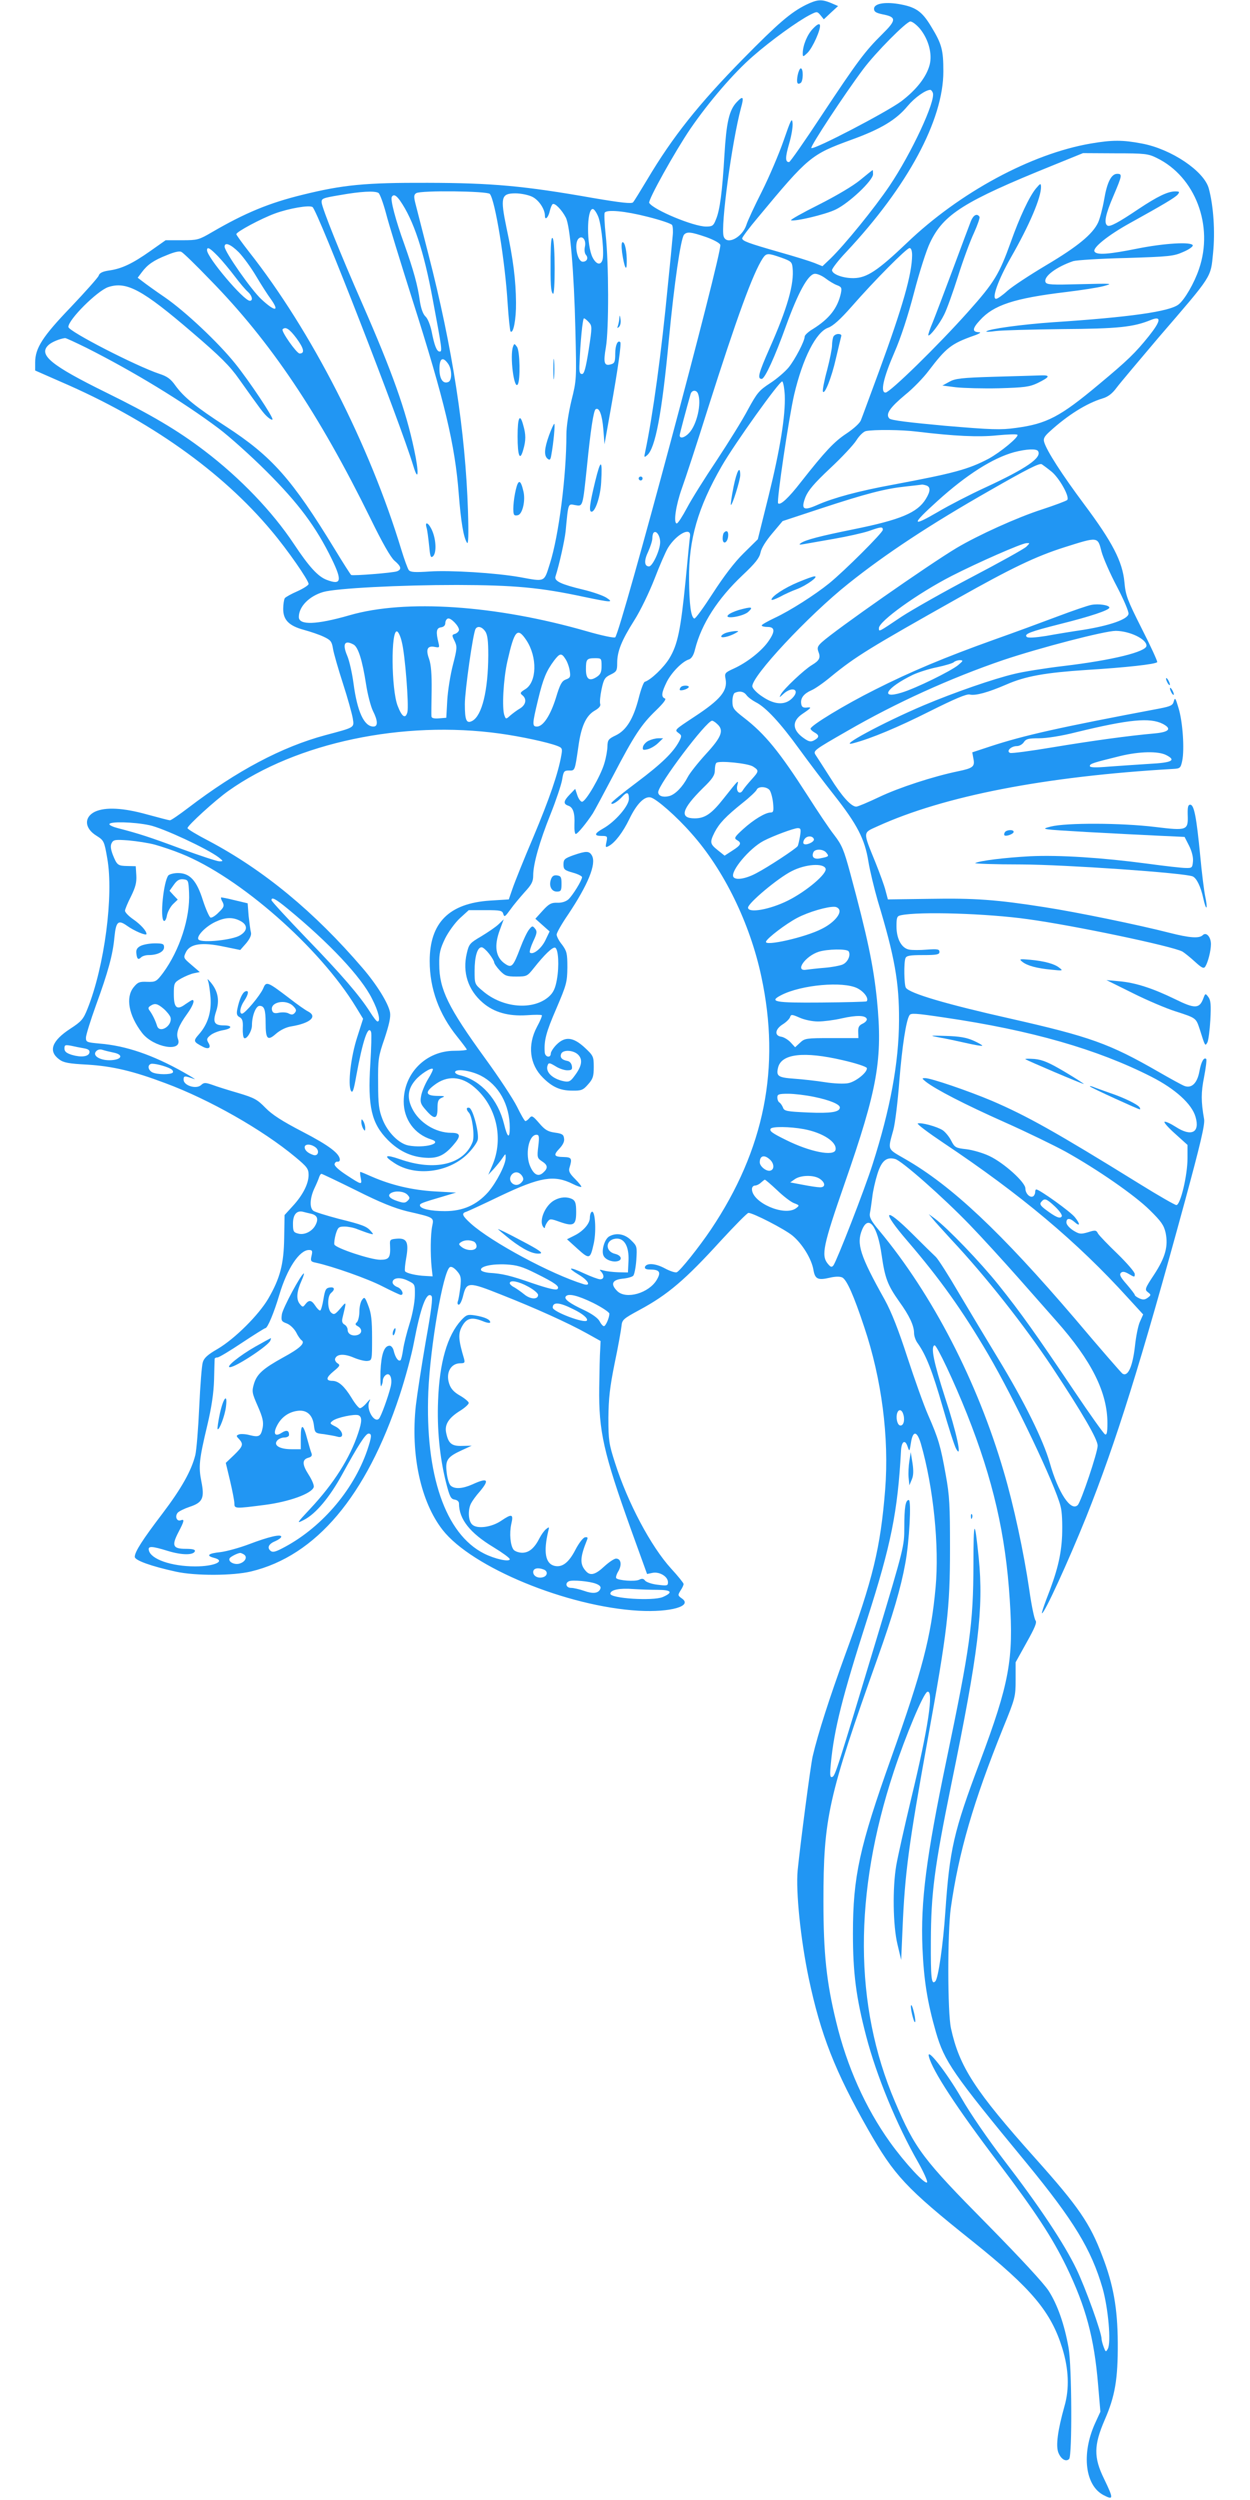 <?xml version="1.0" standalone="no"?>
<!DOCTYPE svg PUBLIC "-//W3C//DTD SVG 20010904//EN"
 "http://www.w3.org/TR/2001/REC-SVG-20010904/DTD/svg10.dtd">
<svg version="1.0" xmlns="http://www.w3.org/2000/svg"
 width="640pt" height="1280pt" viewBox="0 0 640 1280"
 preserveAspectRatio="xMidYMid meet">
<g transform="translate(0,1280) scale(0.1,-0.1)"
fill="#2196f3" stroke="none">
<path d="M4126 12775 c-78 -39 -142 -94 -322 -277 -226 -230 -360 -398 -490
-617 -35 -58 -67 -111 -73 -117 -7 -8 -62 -2 -203 22 -357 63 -519 77 -848 78
-320 1 -433 -10 -640 -61 -172 -42 -295 -93 -465 -192 -67 -39 -73 -41 -153
-41 l-84 0 -78 -55 c-92 -65 -147 -91 -212 -100 -34 -5 -49 -13 -53 -27 -4
-10 -68 -82 -142 -160 -145 -151 -183 -210 -183 -284 l0 -41 132 -58 c452
-195 824 -459 1078 -763 82 -97 190 -253 190 -272 0 -6 -26 -23 -57 -37 -32
-14 -61 -30 -65 -36 -4 -7 -8 -31 -8 -55 0 -56 29 -86 106 -107 33 -9 78 -24
101 -35 36 -17 42 -24 48 -62 4 -24 27 -104 51 -178 24 -74 46 -154 50 -177 8
-50 13 -46 -140 -87 -223 -60 -453 -182 -702 -372 -46 -35 -88 -64 -94 -64 -5
0 -58 14 -117 30 -122 34 -213 39 -267 14 -57 -28 -54 -85 8 -123 38 -24 40
-28 55 -115 34 -189 -14 -554 -101 -771 -21 -53 -31 -65 -88 -102 -95 -62
-114 -115 -57 -157 22 -17 49 -22 145 -27 127 -8 232 -32 399 -95 224 -83 497
-238 665 -378 60 -50 68 -60 68 -92 0 -45 -30 -104 -82 -160 l-41 -45 -2 -117
c-2 -135 -21 -207 -82 -312 -49 -83 -170 -204 -258 -256 -52 -30 -71 -47 -77
-70 -5 -16 -13 -119 -18 -229 -5 -110 -14 -220 -20 -245 -20 -80 -71 -171
-168 -299 -102 -134 -142 -196 -142 -222 0 -18 83 -48 211 -76 100 -22 292
-21 384 1 333 80 591 386 761 901 29 88 62 210 73 270 35 184 65 264 90 240 8
-8 -1 -76 -29 -232 -21 -122 -44 -270 -51 -330 -27 -252 25 -492 137 -636 150
-192 637 -393 1004 -414 164 -9 278 24 221 63 -21 15 -21 17 -7 40 9 13 16 28
16 34 0 5 -29 41 -64 79 -103 113 -222 337 -287 541 -31 96 -34 115 -34 230 1
100 7 156 32 280 18 85 33 171 35 190 3 33 9 38 92 83 145 78 235 155 417 355
72 78 135 142 141 142 24 0 185 -83 225 -116 50 -41 99 -120 108 -177 8 -46
23 -53 83 -39 30 7 53 7 65 1 23 -13 58 -91 112 -254 89 -265 128 -564 107
-832 -24 -298 -62 -457 -206 -849 -78 -214 -138 -400 -165 -516 -11 -47 -64
-454 -77 -584 -10 -109 15 -354 57 -554 61 -288 134 -475 304 -774 134 -235
192 -298 535 -572 303 -243 401 -360 459 -547 33 -107 37 -207 11 -297 -35
-125 -45 -203 -31 -238 14 -34 39 -48 55 -32 16 16 14 478 -3 570 -21 119 -57
221 -102 291 -26 40 -145 168 -313 339 -331 335 -371 387 -474 630 -210 492
-212 1064 -6 1689 61 185 152 402 172 409 34 11 5 -184 -83 -548 -35 -146 -69
-299 -76 -340 -20 -116 -17 -310 6 -405 l19 -80 7 160 c12 285 31 428 129 970
101 557 114 668 114 975 0 222 -2 271 -22 380 -26 146 -37 184 -90 305 -22 50
-69 182 -106 295 -46 142 -82 233 -116 295 -127 227 -146 287 -116 359 33 79
79 20 100 -130 17 -118 30 -153 90 -238 52 -72 76 -123 76 -162 0 -14 8 -38
19 -52 43 -61 75 -143 127 -324 30 -105 61 -202 70 -217 32 -57 2 85 -58 266
-57 177 -74 259 -53 265 11 2 100 -186 166 -352 133 -335 198 -616 219 -952
20 -304 -2 -426 -153 -829 -135 -358 -155 -449 -177 -769 -11 -164 -36 -339
-51 -354 -20 -21 -24 15 -23 207 1 244 18 375 104 798 140 681 167 902 141
1164 -21 206 -27 198 -27 -35 -1 -306 -17 -421 -138 -1001 -104 -499 -133
-724 -123 -963 7 -164 25 -278 69 -431 44 -150 83 -208 464 -670 242 -295 331
-441 389 -640 29 -102 45 -279 27 -311 -10 -18 -11 -17 -21 9 -6 16 -11 35
-11 42 0 33 -83 263 -129 358 -63 131 -191 323 -370 556 -82 107 -174 241
-218 318 -77 133 -181 266 -167 213 18 -72 143 -263 353 -540 195 -258 277
-384 351 -535 100 -207 142 -365 162 -602 l12 -141 -28 -61 c-70 -156 -50
-317 44 -366 52 -27 52 -19 3 83 -54 110 -53 172 3 302 53 121 68 208 67 395
-1 175 -22 296 -79 444 -63 167 -122 253 -342 499 -311 348 -390 470 -433 667
-18 82 -18 489 -1 615 41 288 115 543 268 923 62 152 64 160 64 247 l0 89 56
101 c42 75 54 103 46 113 -6 7 -21 78 -32 157 -28 191 -80 434 -131 606 -134
459 -364 905 -637 1233 -42 50 -52 69 -48 90 3 14 8 51 12 81 3 30 15 83 26
118 21 68 46 90 91 78 33 -8 245 -195 382 -337 61 -63 173 -186 250 -273 77
-87 164 -186 194 -220 180 -203 261 -365 261 -523 0 -46 -3 -61 -12 -57 -7 3
-78 103 -158 222 -197 293 -272 399 -388 544 -93 116 -260 290 -327 340 l-30
22 20 -24 c11 -14 54 -61 95 -106 178 -190 373 -438 517 -654 155 -235 233
-369 233 -402 0 -34 -85 -287 -102 -304 -35 -35 -100 63 -143 216 -34 118
-130 313 -265 535 -57 94 -147 244 -201 335 -53 91 -106 174 -118 185 -12 11
-66 64 -120 118 -146 145 -161 121 -24 -38 164 -191 280 -353 413 -580 134
-229 343 -668 370 -777 8 -29 10 -88 8 -150 -5 -105 -25 -185 -82 -330 -14
-38 -24 -68 -21 -68 13 0 134 264 226 492 153 383 279 786 505 1615 80 295
104 396 99 423 -16 91 -16 136 0 216 9 47 14 88 11 92 -12 11 -26 -14 -35 -63
-11 -61 -40 -89 -77 -75 -13 5 -73 38 -132 72 -252 145 -350 180 -760 273
-325 73 -516 129 -534 158 -9 14 -11 129 -2 151 5 13 23 16 90 16 71 0 84 3
84 16 0 14 -9 16 -64 12 -35 -3 -76 -3 -91 0 -39 7 -65 55 -65 119 0 47 3 53
23 57 95 20 442 9 648 -20 236 -32 740 -138 793 -166 10 -6 39 -29 63 -51 36
-33 46 -38 54 -26 14 22 29 81 29 115 0 37 -24 64 -42 46 -18 -18 -68 -14
-170 12 -160 41 -476 106 -638 131 -247 39 -361 47 -589 43 l-215 -3 -12 45
c-6 25 -30 90 -52 145 -65 160 -65 150 10 184 342 156 859 256 1513 294 37 2
40 4 48 42 12 57 3 199 -19 270 -15 51 -18 56 -24 35 -5 -21 -15 -26 -70 -37
-520 -98 -697 -138 -868 -194 l-94 -31 6 -33 c8 -40 -2 -48 -79 -64 -126 -26
-304 -84 -404 -132 -57 -27 -109 -49 -117 -49 -26 0 -74 53 -133 148 -34 53
-67 105 -74 115 -15 23 -14 24 162 125 249 144 527 270 796 362 187 63 521
150 578 150 72 -1 157 -42 157 -76 0 -31 -173 -74 -425 -104 -93 -11 -206 -29
-250 -40 -107 -25 -311 -96 -465 -161 -210 -89 -450 -219 -360 -194 91 24 229
82 388 162 130 65 191 91 207 87 29 -7 92 10 187 51 98 43 199 61 413 75 195
12 353 29 360 40 2 4 -33 81 -79 171 -75 149 -83 171 -89 239 -10 105 -61 204
-206 398 -114 153 -192 274 -205 319 -5 17 1 29 29 54 92 84 188 144 270 169
28 8 50 25 72 55 18 24 115 139 215 257 279 324 266 304 279 433 11 111 2 241
-22 330 -24 89 -192 202 -342 230 -99 19 -152 19 -263 0 -303 -52 -671 -250
-941 -509 -149 -142 -205 -179 -272 -180 -54 -1 -111 20 -111 41 0 8 32 50 72
92 315 336 498 676 498 925 0 111 -8 141 -63 231 -47 78 -79 100 -169 115 -71
11 -123 1 -123 -25 0 -15 10 -21 42 -28 74 -14 74 -29 0 -102 -88 -87 -127
-139 -311 -417 -86 -131 -161 -238 -166 -238 -20 0 -20 24 0 93 12 40 20 88
18 107 -3 30 -9 17 -46 -90 -24 -69 -74 -186 -111 -260 -38 -75 -74 -152 -80
-173 -22 -64 -101 -104 -116 -57 -16 51 42 482 89 658 16 57 11 64 -22 29 -39
-41 -53 -104 -63 -272 -11 -186 -23 -282 -44 -330 -12 -31 -18 -35 -50 -35
-64 0 -268 85 -291 121 -8 13 134 267 211 380 94 137 222 286 320 371 90 79
229 180 294 213 34 17 35 17 52 -3 l17 -21 36 34 37 34 -37 16 c-49 20 -70 18
-128 -10z m584 -122 c44 -54 64 -128 50 -184 -16 -62 -67 -128 -146 -188 -76
-56 -448 -250 -460 -239 -7 7 172 279 265 403 64 86 222 245 242 245 10 0 32
-17 49 -37z m66 -328 c16 -41 -110 -311 -222 -477 -77 -114 -228 -300 -302
-372 l-41 -39 -42 17 c-23 9 -103 34 -178 55 -160 46 -191 57 -191 71 0 5 36
54 81 107 258 311 272 322 477 397 152 55 230 102 289 173 37 44 91 82 116 83
4 0 10 -7 13 -15z m1147 -334 c197 -96 292 -347 216 -568 -24 -72 -74 -158
-105 -182 -46 -36 -248 -65 -644 -91 -157 -11 -328 -34 -340 -47 -3 -3 19 -2
48 2 29 4 182 8 340 10 287 2 365 10 455 47 55 22 51 -5 -11 -83 -70 -87 -108
-124 -257 -248 -197 -165 -266 -201 -424 -222 -78 -11 -125 -9 -362 11 -185
17 -276 28 -285 37 -22 22 2 56 81 122 40 32 94 88 120 123 90 118 115 138
230 179 30 10 41 18 28 18 -36 1 -36 18 4 61 70 78 175 113 443 145 74 9 160
22 190 30 52 14 47 14 -118 10 -148 -4 -174 -3 -179 11 -11 28 56 78 142 107
16 5 138 13 270 16 221 7 244 9 293 31 29 12 51 28 49 34 -7 19 -145 11 -285
-17 -144 -29 -207 -34 -218 -15 -12 18 68 83 180 145 175 97 232 131 246 147
11 14 9 16 -13 16 -38 0 -91 -26 -186 -89 -104 -70 -148 -94 -161 -86 -19 12
-10 57 30 150 46 108 47 115 20 115 -30 0 -52 -43 -67 -133 -8 -45 -22 -98
-31 -117 -28 -59 -104 -122 -264 -217 -84 -50 -174 -109 -200 -132 -25 -23
-51 -41 -58 -41 -24 0 10 96 76 212 95 166 155 307 154 362 -1 19 -3 18 -26
-9 -34 -41 -84 -148 -129 -275 -59 -164 -84 -206 -218 -356 -156 -175 -401
-414 -423 -414 -28 0 -11 76 46 207 32 73 69 186 100 305 27 104 64 220 82
256 69 145 173 211 628 395 l155 63 165 -1 c152 0 169 -2 213 -24z m-3985
-179 c7 -5 24 -51 38 -103 13 -52 74 -249 134 -439 167 -524 220 -749 239
-1001 11 -140 24 -220 42 -248 7 -11 9 39 5 164 -13 404 -79 834 -203 1315
-30 118 -60 234 -66 258 -9 36 -8 45 4 53 23 15 365 11 377 -4 27 -32 78 -344
91 -559 5 -77 12 -142 15 -145 14 -14 29 61 28 148 -1 114 -14 221 -49 384
-32 155 -27 175 46 175 28 0 66 -8 85 -17 34 -16 66 -63 66 -98 0 -26 18 -8
25 25 4 16 10 32 15 35 11 7 47 -30 67 -69 22 -42 42 -278 49 -576 6 -252 6
-256 -20 -360 -15 -63 -26 -133 -26 -174 0 -212 -39 -520 -85 -663 -30 -95
-22 -92 -153 -68 -125 22 -356 36 -462 29 -75 -5 -98 -4 -107 7 -6 8 -23 55
-38 104 -163 538 -460 1120 -781 1527 -35 45 -64 85 -64 89 0 12 127 80 198
106 71 26 175 44 192 33 26 -16 450 -1106 516 -1325 27 -90 30 -34 4 85 -42
199 -112 396 -265 745 -114 259 -204 485 -208 517 -2 22 4 24 93 39 107 19
179 23 198 11z m110 -39 c69 -99 122 -257 168 -508 48 -256 49 -265 35 -265
-15 0 -27 31 -41 103 -7 33 -20 66 -31 76 -13 12 -23 40 -29 77 -11 83 -33
161 -80 294 -45 124 -72 228 -64 242 9 15 22 9 42 -19z m1016 -85 c17 -48 31
-195 20 -221 -10 -27 -32 -20 -50 15 -31 61 -31 248 1 248 7 0 20 -19 29 -42z
m252 2 c64 -16 121 -35 125 -42 4 -6 6 -32 3 -57 -2 -26 -13 -140 -25 -256
-32 -336 -76 -661 -116 -850 -6 -27 -5 -29 10 -16 42 34 76 212 112 596 27
283 60 511 77 533 15 17 35 15 114 -12 39 -14 70 -31 72 -40 9 -44 -508 -1975
-538 -2009 -4 -5 -70 9 -146 31 -466 134 -928 165 -1214 82 -170 -49 -260 -52
-260 -9 0 53 53 107 125 128 66 19 393 36 685 36 295 -1 426 -13 650 -61 139
-29 154 -30 116 -5 -16 11 -70 30 -120 42 -113 27 -149 44 -142 67 20 63 47
185 52 232 14 147 12 141 48 134 41 -7 39 -13 61 196 19 190 34 288 45 295 18
11 33 -29 39 -102 l6 -78 32 180 c37 206 55 336 49 343 -13 13 -26 -15 -26
-58 0 -41 -3 -50 -21 -55 -35 -11 -41 6 -27 86 16 92 15 434 -1 577 -6 57 -8
108 -5 113 10 17 103 9 220 -21z m-321 -152 c-4 -17 -2 -35 5 -43 14 -16 5
-35 -16 -35 -29 0 -46 94 -22 118 19 19 40 -6 33 -40z m-1772 -30 c23 -24 63
-79 89 -123 26 -44 59 -95 73 -114 49 -68 24 -69 -47 -3 -51 47 -188 243 -188
269 0 25 31 13 73 -29z m-107 -20 c23 -24 61 -70 86 -103 25 -33 55 -69 67
-79 22 -20 28 -46 10 -46 -31 0 -219 222 -219 259 0 20 15 11 56 -31z m3554 5
c-1 -97 -47 -260 -169 -593 -46 -124 -87 -237 -93 -251 -5 -15 -36 -43 -73
-68 -64 -42 -110 -91 -235 -250 -62 -80 -105 -120 -116 -108 -9 8 55 439 82
556 44 187 112 321 174 343 25 9 62 42 120 108 117 134 282 300 297 300 8 0
13 -14 13 -37z m-3595 -125 c309 -315 557 -684 822 -1223 60 -123 103 -199
123 -216 34 -29 38 -44 13 -54 -21 -8 -225 -24 -235 -19 -3 2 -41 61 -84 132
-219 359 -321 475 -558 629 -156 101 -215 150 -258 209 -24 34 -42 47 -82 60
-120 40 -466 218 -466 240 0 38 148 185 204 204 94 31 175 -13 429 -231 145
-124 194 -173 241 -240 113 -159 124 -174 145 -193 12 -11 23 -17 26 -14 8 7
-120 199 -192 288 -87 108 -254 265 -358 337 -50 34 -101 71 -115 82 l-25 19
21 28 c29 39 60 61 129 88 38 16 65 22 74 16 9 -4 75 -68 146 -142z m2925 113
c50 -18 55 -22 58 -52 9 -83 -27 -208 -118 -413 -56 -127 -64 -156 -40 -156
16 0 68 114 125 273 61 168 111 260 145 265 11 2 36 -8 55 -22 18 -14 46 -31
60 -36 24 -9 26 -14 20 -43 -17 -75 -59 -129 -142 -181 -24 -14 -43 -32 -43
-39 0 -23 -49 -117 -82 -158 -18 -22 -61 -59 -95 -81 -57 -37 -67 -50 -113
-134 -27 -52 -100 -169 -160 -260 -61 -91 -130 -201 -153 -245 -23 -43 -46
-79 -52 -79 -18 1 -5 92 26 179 17 47 78 232 134 411 149 469 230 690 280 767
19 28 26 28 95 4z m-985 -331 c17 -19 17 -24 -1 -142 -15 -94 -23 -123 -34
-123 -12 0 -15 11 -13 50 4 111 16 235 23 235 4 0 15 -9 25 -20z m-1497 -82
c38 -52 44 -78 16 -78 -15 0 -96 115 -87 124 15 15 35 2 71 -46z m-1075 -49
c238 -120 492 -274 677 -413 52 -39 163 -138 246 -221 163 -163 252 -282 333
-448 54 -111 48 -134 -26 -106 -45 17 -90 66 -169 185 -109 164 -273 336 -457
476 -136 104 -275 186 -505 299 -282 139 -348 193 -293 243 16 15 58 32 84 35
4 1 53 -22 110 -50z m1851 -81 c21 -29 21 -87 1 -94 -27 -11 -45 16 -45 67 0
55 17 65 44 27z m1724 -162 c4 -103 -23 -273 -83 -516 l-55 -221 -73 -72 c-47
-46 -102 -119 -157 -204 -47 -73 -89 -131 -95 -130 -17 6 -26 69 -27 202 -2
202 45 366 167 578 66 115 297 438 310 434 5 -2 11 -34 13 -71z m-444 8 c19
-49 -6 -159 -46 -201 -22 -24 -48 -31 -48 -12 0 8 35 138 56 212 7 21 30 22
38 1z m1121 -194 c192 -23 315 -29 410 -19 54 5 100 7 104 3 10 -10 -87 -90
-148 -123 -103 -54 -177 -74 -486 -132 -180 -33 -309 -68 -392 -105 -70 -31
-83 -22 -59 41 14 34 44 70 126 147 59 55 120 120 135 144 15 24 37 45 49 47
42 8 183 7 261 -3z m620 -100 c20 -33 -59 -88 -266 -184 -81 -37 -191 -94
-245 -126 -139 -81 -140 -68 -4 55 148 134 283 220 393 250 62 16 114 19 122
5z m68 -104 c40 -32 96 -131 81 -146 -5 -5 -64 -27 -131 -49 -127 -41 -327
-132 -436 -197 -145 -87 -621 -420 -689 -482 -22 -20 -25 -29 -18 -48 13 -32
5 -46 -33 -69 -39 -23 -145 -123 -159 -150 -10 -18 -8 -18 14 3 46 41 87 20
44 -23 -37 -37 -90 -34 -152 8 -27 17 -50 41 -52 52 -7 49 287 364 492 527
190 152 419 303 721 475 197 113 257 143 269 136 6 -4 28 -20 49 -37z m-639
-72 c21 -8 20 -30 -4 -69 -43 -70 -128 -106 -370 -155 -168 -34 -247 -54 -270
-71 -11 -8 -8 -9 15 -5 17 3 86 15 154 27 69 12 149 30 179 40 65 23 72 23 72
6 0 -14 -195 -209 -275 -274 -73 -59 -200 -140 -277 -176 -38 -18 -68 -35 -68
-39 0 -5 14 -8 30 -8 39 0 40 -24 1 -78 -36 -49 -108 -105 -174 -135 -46 -21
-48 -24 -42 -54 11 -60 -26 -105 -160 -193 -103 -68 -102 -67 -81 -83 17 -12
17 -16 3 -43 -30 -56 -88 -113 -217 -210 -71 -53 -130 -101 -130 -106 0 -12
31 6 54 31 26 29 36 26 36 -9 0 -36 -71 -118 -132 -152 -46 -26 -48 -38 -7
-38 29 0 30 -2 24 -31 -6 -28 -5 -30 13 -20 31 17 71 69 104 137 38 79 78 119
110 111 30 -8 132 -97 208 -184 166 -186 300 -460 358 -733 100 -466 16 -886
-258 -1295 -62 -92 -158 -212 -175 -219 -8 -3 -35 6 -61 20 -48 26 -94 29
-102 7 -2 -9 7 -13 25 -13 50 0 59 -13 36 -52 -40 -69 -158 -103 -203 -58 -35
35 -26 57 26 63 25 2 50 9 56 15 6 6 13 42 16 81 4 68 4 71 -26 100 -32 33
-76 41 -112 21 -25 -13 -43 -76 -29 -101 11 -21 51 -34 75 -25 22 8 13 29 -16
36 -53 12 -51 72 2 78 44 5 69 -39 66 -112 l-3 -61 -50 1 c-27 1 -61 5 -75 9
-21 6 -23 5 -12 -6 17 -19 15 -39 -5 -39 -10 0 -47 14 -82 30 -76 36 -92 32
-27 -7 49 -29 64 -60 24 -48 -166 51 -471 215 -577 310 -45 41 -50 53 -23 61
9 3 87 39 172 80 206 98 277 110 373 62 22 -11 41 -17 43 -15 3 2 -12 21 -31
40 -29 29 -35 41 -29 59 14 46 11 53 -29 54 -51 1 -55 9 -23 43 18 19 27 37
24 52 -2 20 -10 25 -47 30 -36 5 -51 14 -80 48 -33 38 -38 41 -50 27 -7 -9
-17 -16 -21 -16 -4 0 -23 33 -43 74 -20 40 -93 151 -163 247 -190 262 -235
354 -235 482 -1 57 5 80 30 132 17 34 51 81 76 104 l45 41 86 0 c77 0 86 -2
91 -20 5 -17 9 -14 36 23 16 23 50 63 73 89 36 39 44 54 44 86 0 58 32 172 89
314 28 70 54 148 59 175 7 44 10 48 35 48 31 -1 30 -3 48 120 14 105 39 160
83 186 23 13 33 25 29 35 -3 8 0 42 7 75 11 52 17 61 46 75 31 15 34 20 34 59
0 60 22 115 87 218 32 50 77 144 104 213 26 68 57 139 69 159 43 70 119 110
113 60 -2 -11 -12 -114 -23 -230 -25 -250 -40 -325 -83 -396 -28 -46 -94 -110
-126 -120 -6 -2 -20 -40 -31 -84 -27 -105 -63 -164 -117 -190 -38 -18 -42 -24
-43 -56 0 -19 -7 -59 -16 -88 -19 -65 -95 -196 -114 -196 -7 0 -18 15 -24 33
l-11 33 -28 -29 c-32 -33 -34 -48 -8 -57 25 -8 35 -37 32 -97 -1 -27 2 -48 7
-48 9 0 55 56 87 105 10 16 57 104 105 195 107 205 144 261 219 333 39 38 54
58 45 61 -20 8 -17 30 10 85 25 49 80 105 114 115 13 5 24 22 31 53 33 129
115 257 243 378 66 62 86 88 92 116 4 22 27 59 60 98 l53 63 194 64 c234 77
331 102 435 113 44 5 82 9 86 10 3 0 13 -2 22 -5z m-1364 -290 c0 -40 -39
-124 -57 -124 -25 0 -26 31 -4 76 11 25 21 55 21 68 0 12 3 26 7 29 13 13 33
-16 33 -49z m2260 -49 c9 -33 44 -113 79 -179 34 -65 61 -128 59 -139 -4 -28
-96 -60 -233 -82 -55 -8 -140 -22 -189 -31 -57 -9 -93 -11 -99 -5 -15 15 17
27 171 66 152 38 252 71 252 84 0 13 -56 21 -92 14 -18 -3 -96 -30 -173 -59
-77 -29 -223 -83 -325 -119 -254 -91 -428 -164 -610 -256 -156 -78 -330 -184
-330 -200 0 -4 9 -13 20 -19 26 -14 25 -26 -1 -40 -16 -9 -26 -8 -47 6 -66 43
-71 91 -12 130 46 31 48 35 18 31 -17 -1 -24 4 -26 21 -4 28 14 51 53 68 17 7
62 38 100 70 126 103 196 146 651 402 272 153 396 213 544 260 174 55 170 55
190 -23z m-385 26 c-11 -11 -137 -81 -280 -156 -143 -75 -305 -167 -360 -203
-119 -80 -115 -78 -115 -58 0 35 197 177 372 267 135 69 358 167 383 168 19 1
19 1 0 -18z m-2905 -426 c0 -7 -9 -16 -19 -20 -18 -5 -18 -8 -4 -36 14 -29 14
-38 -8 -123 -13 -50 -26 -131 -29 -181 l-5 -90 -37 -3 c-26 -2 -38 1 -39 10
-1 7 0 67 1 133 1 84 -3 132 -13 161 -18 49 -9 69 28 62 25 -5 26 -4 20 21
-14 56 -11 76 13 79 14 2 22 10 22 22 0 10 6 21 13 23 14 6 57 -38 57 -58z
m134 -7 c12 -17 16 -48 16 -123 -1 -181 -32 -309 -82 -336 -30 -16 -38 3 -38
86 0 68 42 365 55 385 10 17 33 11 49 -12z m-427 -54 c17 -63 37 -326 29 -360
-10 -37 -28 -25 -50 32 -33 85 -35 392 -3 381 7 -2 18 -26 24 -53z m638 8 c57
-86 54 -215 -6 -251 -26 -16 -28 -20 -14 -31 23 -19 18 -48 -12 -67 -16 -9
-38 -26 -50 -36 -22 -20 -23 -20 -30 -1 -14 34 -6 187 15 279 36 159 51 176
97 107z m-885 -22 c24 -13 45 -80 64 -202 8 -53 24 -114 35 -137 26 -51 27
-81 3 -81 -48 0 -83 77 -102 221 -7 52 -21 115 -32 141 -26 61 -14 83 32 58z
m1085 -74 c9 -13 19 -40 22 -60 5 -31 3 -37 -20 -45 -21 -8 -30 -25 -51 -95
-28 -89 -65 -146 -97 -146 -25 0 -24 13 6 138 26 108 42 146 82 200 29 38 38
40 58 8z m185 -36 c0 -31 -5 -43 -25 -56 -37 -24 -55 -12 -55 39 0 52 4 57 47
57 32 0 33 -1 33 -40z m1825 4 c-39 -31 -213 -117 -288 -140 -117 -36 -79 25
57 91 28 13 84 31 125 39 41 9 79 20 85 26 5 5 19 10 31 10 18 -1 17 -3 -10
-26z m-1083 -153 c7 -10 28 -26 47 -36 52 -26 126 -106 223 -240 48 -66 128
-172 178 -235 119 -151 158 -227 176 -340 8 -49 30 -139 48 -202 87 -287 110
-418 109 -613 -1 -218 -45 -453 -135 -735 -42 -133 -184 -496 -201 -519 -9
-11 -14 -9 -29 9 -34 42 -24 93 86 409 170 488 196 637 166 942 -18 176 -49
323 -137 649 -32 118 -42 143 -82 195 -26 33 -86 123 -135 200 -145 226 -219
317 -328 401 -53 41 -58 49 -58 84 0 21 6 41 13 43 25 11 46 6 59 -12z m2131
-147 c48 -25 34 -42 -40 -49 -136 -12 -323 -38 -522 -71 -113 -19 -211 -32
-219 -29 -22 8 4 35 34 35 13 0 29 9 36 20 11 17 24 20 78 20 39 0 116 12 190
31 271 66 377 76 443 43z m-2281 -1 c36 -32 23 -66 -58 -154 -41 -45 -83 -98
-93 -118 -26 -50 -64 -89 -95 -97 -32 -8 -56 1 -56 20 0 39 247 366 276 366 4
0 16 -7 26 -17z m-1112 -49 c108 -15 243 -44 293 -63 26 -10 27 -14 21 -48
-16 -92 -61 -223 -143 -418 -49 -115 -97 -235 -107 -265 l-19 -55 -96 -6
c-210 -14 -309 -113 -309 -310 0 -141 48 -272 141 -387 27 -34 49 -63 49 -66
0 -3 -28 -6 -63 -6 -146 0 -260 -115 -260 -260 0 -91 55 -167 141 -194 63 -20
-35 -46 -116 -31 -49 9 -107 67 -133 133 -19 48 -23 77 -23 187 -1 122 1 136
33 228 23 70 32 109 28 133 -8 46 -67 142 -141 228 -246 287 -505 501 -788
651 -60 31 -108 60 -108 65 0 13 142 143 210 191 348 247 894 362 1390 293z
m3411 -110 c53 -27 30 -39 -87 -45 -60 -4 -153 -10 -206 -14 -70 -6 -98 -5
-98 3 0 12 17 17 155 51 99 24 195 26 236 5z m-2115 -59 c31 -20 30 -24 -8
-66 -18 -20 -38 -44 -44 -54 -15 -27 -37 -9 -29 24 8 31 7 30 -69 -66 -62 -79
-96 -103 -149 -103 -80 0 -67 47 42 155 49 47 61 66 61 91 0 17 3 34 8 38 12
13 163 -2 188 -19z m84 -120 c7 -9 15 -38 18 -65 4 -42 2 -50 -12 -50 -27 0
-87 -36 -141 -85 -44 -40 -48 -47 -32 -56 26 -15 21 -26 -23 -54 l-40 -26 -35
28 c-40 32 -42 40 -16 92 24 46 57 81 143 150 37 29 69 60 72 67 7 19 50 18
66 -1z m-3175 -180 c68 -14 296 -120 355 -165 24 -19 24 -20 3 -20 -12 0 -99
29 -195 64 -161 60 -217 78 -325 106 -24 6 -43 15 -43 20 0 15 125 12 205 -5z
m3331 -57 c-4 -22 -9 -45 -12 -50 -8 -13 -152 -108 -212 -139 -54 -29 -106
-37 -117 -19 -17 28 82 147 155 185 50 26 153 64 174 65 16 0 18 -5 12 -42z
m71 -14 c5 -15 -44 -36 -53 -23 -3 5 0 17 7 25 13 16 40 15 46 -2z m-3373 -29
c32 -9 93 -29 134 -46 298 -119 709 -480 895 -786 l36 -59 -30 -94 c-33 -101
-49 -244 -32 -275 8 -14 14 2 27 76 33 180 61 265 76 225 3 -8 1 -81 -4 -163
-14 -220 6 -305 90 -390 55 -55 115 -84 184 -90 66 -6 102 8 149 62 43 49 41
65 -9 65 -81 0 -165 53 -200 125 -27 55 -22 100 17 145 25 30 81 66 89 57 3
-2 -8 -26 -25 -53 -16 -27 -32 -66 -35 -86 -6 -31 -2 -42 25 -72 43 -50 59
-47 59 9 0 38 4 47 23 55 18 7 13 9 -25 9 -59 1 -63 19 -15 55 66 51 139 47
206 -11 113 -96 151 -262 92 -399 l-21 -49 28 30 c15 17 35 41 44 55 17 25 17
25 17 3 1 -34 -47 -127 -90 -177 -59 -66 -129 -97 -221 -97 -74 0 -128 12
-128 30 0 9 9 13 125 47 l60 18 -110 6 c-115 7 -221 32 -320 75 -31 14 -58 25
-60 25 -2 0 -2 -14 2 -31 7 -37 6 -37 -75 16 -38 25 -61 46 -59 55 2 8 9 14
15 12 7 -1 12 4 12 10 0 31 -55 73 -190 143 -106 55 -157 88 -191 123 -41 42
-56 51 -140 76 -52 15 -112 34 -133 42 -35 12 -42 12 -57 -2 -25 -22 -89 -2
-89 28 0 21 5 21 55 3 11 -4 -14 12 -55 35 -158 89 -295 136 -431 147 -64 6
-69 7 -69 30 0 13 23 87 51 165 62 170 87 260 95 351 8 78 19 89 63 58 37 -27
101 -54 101 -43 0 16 -30 49 -69 76 -23 16 -41 35 -41 43 0 7 14 41 31 74 23
47 29 71 27 107 l-3 47 -43 1 c-49 1 -53 4 -75 59 -11 30 -12 46 -5 59 9 17
19 18 87 13 42 -4 103 -13 135 -22z m3436 -40 c16 -19 14 -21 -27 -29 -33 -8
-49 4 -39 29 7 20 50 19 66 0z m-3 -82 c10 -25 -97 -116 -193 -164 -92 -46
-204 -66 -204 -36 0 23 155 153 224 187 70 36 162 42 173 13z m-2755 -205
c213 -175 378 -350 433 -462 33 -64 45 -116 28 -116 -5 0 -21 21 -38 48 -54
85 -146 192 -327 379 -98 102 -178 189 -178 194 0 18 20 8 82 -43z m2826 -9
c5 -25 -36 -68 -91 -95 -83 -43 -295 -91 -285 -65 6 18 102 91 159 121 58 31
158 60 194 57 11 -1 21 -9 23 -18z m47 -210 c12 -19 -4 -55 -30 -67 -13 -6
-55 -14 -92 -17 -38 -3 -80 -8 -95 -10 -61 -10 -5 70 64 92 44 14 145 16 153
2z m45 -189 c35 -18 60 -53 47 -67 -3 -2 -108 -5 -233 -6 -238 -2 -270 4 -204
38 103 53 317 72 390 35z m-202 -170 c29 0 84 7 122 16 76 17 121 16 128 -3 2
-7 -8 -18 -21 -24 -19 -9 -24 -18 -23 -43 l1 -31 -137 0 c-130 0 -138 -1 -162
-24 l-25 -23 -23 25 c-13 14 -35 27 -48 29 -36 5 -32 38 7 63 18 11 35 28 38
37 5 15 9 15 48 -2 24 -11 65 -20 95 -20z m649 20 c443 -65 781 -162 1058
-303 122 -62 207 -139 226 -205 24 -81 -21 -104 -102 -51 -27 17 -53 29 -57
25 -3 -4 22 -32 56 -62 l62 -56 0 -69 c0 -86 -36 -239 -57 -239 -7 0 -91 48
-186 107 -436 270 -580 350 -759 427 -121 51 -311 116 -341 116 -18 0 -18 -1
4 -19 52 -40 197 -115 401 -206 117 -52 258 -121 313 -151 165 -92 355 -224
431 -299 60 -59 73 -78 82 -117 14 -69 -1 -125 -59 -214 -47 -71 -49 -77 -32
-90 17 -13 17 -15 0 -28 -15 -11 -24 -12 -43 -4 -13 6 -24 14 -24 18 0 4 -19
28 -41 54 -32 36 -39 50 -30 59 8 8 19 7 41 -6 29 -17 30 -17 30 0 0 10 -40
56 -88 103 -49 47 -94 94 -100 104 -9 18 -14 19 -51 7 -38 -11 -45 -10 -76 9
-20 13 -35 30 -35 41 0 23 17 24 42 2 28 -25 30 -11 2 24 -21 28 -182 143
-198 143 -4 0 -6 -6 -6 -14 0 -8 -5 -18 -10 -21 -16 -10 -40 14 -40 40 0 32
-110 131 -184 166 -33 16 -86 31 -118 35 -55 6 -60 9 -78 44 -10 20 -30 44
-43 53 -29 19 -110 41 -128 35 -7 -2 53 -47 132 -100 394 -263 684 -506 945
-794 l77 -84 -17 -38 c-9 -20 -20 -76 -25 -124 -12 -105 -36 -159 -64 -141 -5
3 -115 129 -244 282 -378 442 -630 680 -869 817 -93 54 -89 43 -60 149 9 33
23 148 31 255 14 172 34 304 51 331 7 13 26 12 181 -11z m-4409 -157 c24 -4
32 -10 30 -22 -4 -21 -42 -26 -90 -12 -28 9 -38 17 -38 33 0 18 4 19 33 14 17
-4 47 -10 65 -13z m152 -22 c52 -10 46 -35 -8 -39 -55 -4 -100 21 -81 44 8 10
20 13 33 9 12 -4 37 -10 56 -14z m3734 -39 c66 -15 121 -33 124 -40 6 -20 -56
-71 -96 -78 -20 -4 -73 -2 -117 5 -44 7 -115 15 -158 18 -84 6 -94 13 -83 58
18 70 132 83 330 37z m-3441 -44 c10 -5 15 -13 12 -19 -8 -12 -81 -12 -106 1
-21 12 -25 36 -6 43 13 4 72 -10 100 -25z m1588 -35 c92 -47 149 -149 149
-267 0 -59 -12 -52 -29 18 -31 127 -118 224 -223 250 -16 3 -28 11 -28 16 0
20 77 10 131 -17z m1707 -109 c79 -16 132 -38 132 -54 0 -24 -45 -31 -163 -26
-108 5 -122 7 -128 25 -4 10 -12 22 -18 26 -6 3 -11 15 -11 26 0 16 7 19 55
19 31 0 90 -7 133 -16z m-53 -165 c97 -18 171 -66 163 -106 -7 -35 -131 -11
-253 50 -71 35 -87 46 -79 58 7 12 98 11 169 -2z m-1359 -88 c-7 -57 -5 -61
19 -77 30 -19 32 -35 6 -58 -24 -22 -46 -12 -65 29 -29 61 -10 165 31 165 13
0 15 -9 9 -59z m-1141 -5 c23 -17 14 -49 -12 -39 -27 9 -43 24 -43 39 0 18 31
18 55 0z m2327 -63 c21 -19 24 -49 4 -56 -19 -8 -56 20 -56 42 0 34 23 41 52
14z m-1268 -85 c8 -14 7 -21 -6 -34 -30 -30 -75 9 -48 42 16 18 39 15 54 -8z
m-850 -73 c123 -62 196 -91 261 -107 139 -32 137 -31 128 -75 -9 -42 -10 -145
-3 -213 l5 -45 -35 2 c-49 2 -99 14 -106 24 -3 5 0 36 6 69 14 80 3 102 -48
98 -34 -3 -37 -5 -35 -33 3 -64 -4 -75 -50 -75 -49 0 -227 59 -235 78 -2 8 1
31 7 53 11 35 15 39 45 39 19 0 49 -6 67 -14 19 -7 45 -17 59 -21 23 -7 24 -6
11 9 -22 27 -43 35 -168 66 -64 17 -122 35 -129 41 -20 16 -17 65 5 113 11 23
22 49 25 59 3 9 8 17 12 17 3 0 83 -38 178 -85z m2374 59 c29 -20 29 -44 0
-43 -13 0 -52 6 -88 13 l-64 12 24 17 c31 21 98 22 128 1z m-219 -58 c31 -30
70 -60 86 -66 29 -11 29 -12 11 -26 -60 -44 -226 29 -226 98 0 10 7 18 16 18
8 0 22 7 30 15 9 8 18 15 20 15 3 0 31 -24 63 -54z m-1894 -22 c14 -15 15 -19
2 -32 -12 -12 -21 -12 -51 -2 -41 13 -54 29 -35 41 23 14 66 10 84 -7z m3317
-62 c24 -23 38 -44 34 -50 -8 -14 -31 -4 -84 36 -25 19 -30 28 -21 38 17 21
26 18 71 -24z m-3811 -36 c33 -7 41 -26 25 -57 -16 -33 -57 -54 -89 -45 -24 6
-27 11 -27 51 0 46 19 68 50 61 8 -2 27 -7 41 -10z m833 -142 c9 -3 16 -15 16
-25 0 -24 -47 -26 -76 -4 -16 13 -17 16 -4 25 17 11 41 13 64 4z m-829 -74
c-6 -26 -4 -30 22 -35 84 -18 266 -82 341 -121 47 -24 90 -44 94 -44 19 0 6
31 -17 40 -14 5 -25 16 -25 24 0 24 38 29 78 9 37 -18 37 -18 36 -78 -1 -34
-12 -95 -27 -142 -14 -44 -29 -104 -33 -132 -4 -28 -10 -54 -14 -56 -11 -7
-26 15 -34 48 -3 15 -13 27 -21 27 -28 0 -43 -43 -47 -132 -1 -47 0 -81 4 -75
4 7 8 19 8 28 0 9 6 22 14 28 22 18 37 -16 26 -60 -13 -52 -49 -152 -60 -163
-24 -24 -67 51 -49 87 8 17 5 16 -13 -5 -13 -16 -29 -28 -35 -28 -6 0 -26 24
-43 53 -37 60 -66 86 -97 87 -36 0 -35 16 5 49 33 27 35 32 20 41 -9 6 -15 17
-12 24 9 24 46 26 95 5 26 -11 58 -19 71 -17 23 3 23 5 23 118 0 89 -4 126
-19 164 -17 45 -20 48 -32 31 -8 -10 -14 -37 -14 -60 0 -23 -6 -47 -12 -54
-11 -10 -10 -14 5 -22 22 -13 22 -36 -2 -44 -26 -8 -51 4 -51 26 0 10 -7 22
-16 27 -12 7 -15 17 -10 36 21 87 21 85 -12 46 -26 -30 -32 -33 -46 -21 -20
17 -21 84 -1 101 22 18 18 32 -7 28 -20 -3 -24 -12 -32 -60 -5 -32 -13 -58
-17 -58 -5 0 -16 11 -25 25 -19 29 -32 31 -50 8 -13 -17 -15 -17 -30 2 -18 23
-15 63 10 118 9 20 14 37 12 37 -13 0 -109 -179 -113 -210 -4 -32 -2 -36 25
-46 18 -7 37 -26 48 -45 9 -19 22 -37 28 -41 21 -14 -9 -42 -94 -88 -103 -57
-135 -85 -150 -136 -11 -38 -10 -46 20 -114 25 -57 30 -80 25 -109 -9 -45 -18
-51 -66 -39 -21 6 -46 7 -55 4 -15 -6 -16 -8 0 -24 24 -27 20 -37 -26 -82
l-42 -40 22 -92 c12 -51 22 -103 22 -115 0 -28 2 -28 157 -8 123 16 237 57
249 90 4 8 -8 37 -26 65 -34 53 -34 78 1 87 14 4 18 11 14 22 -4 9 -13 41 -21
70 -21 82 -34 86 -34 13 l0 -62 -48 0 c-60 0 -93 20 -73 44 7 9 24 16 37 16
13 0 24 6 24 13 0 24 -13 27 -38 11 -34 -22 -45 -5 -24 36 21 42 57 69 102 76
48 8 80 -18 87 -72 5 -41 6 -42 52 -47 25 -4 56 -9 69 -13 37 -11 29 32 -10
52 -30 15 -31 17 -14 30 23 17 111 35 131 28 19 -8 19 -31 -1 -91 -42 -128
-126 -260 -245 -387 -72 -77 -72 -78 -33 -58 61 31 132 116 196 233 81 148
120 209 135 209 18 0 16 -17 -7 -86 -72 -209 -241 -403 -438 -503 -33 -17 -47
-20 -57 -11 -19 16 -9 36 26 50 16 7 29 17 29 22 0 15 -64 0 -164 -38 -50 -19
-116 -37 -148 -41 -61 -6 -75 -18 -33 -29 64 -16 4 -44 -95 -44 -123 0 -229
37 -238 83 -5 22 14 22 98 -4 72 -22 131 -22 138 -1 2 8 -11 12 -47 12 -66 0
-73 16 -38 84 31 59 33 70 12 62 -20 -7 -31 20 -15 39 6 7 34 21 61 30 67 22
77 45 60 130 -15 76 -12 110 31 290 21 89 32 162 34 230 1 55 3 103 3 108 1 4
7 7 15 7 7 0 64 34 125 75 62 41 116 75 120 75 11 0 44 79 71 170 40 135 103
230 152 230 17 0 19 -5 13 -30z m1147 -89 c103 -51 125 -68 112 -81 -7 -7 -48
3 -125 29 -118 41 -157 50 -223 54 -22 2 -41 8 -43 14 -7 19 56 33 129 29 54
-3 82 -11 150 -45z m-385 -71 c-4 -31 -9 -64 -13 -73 -3 -10 -1 -17 5 -17 6 0
16 20 22 45 18 73 28 73 196 6 175 -69 341 -144 438 -198 l70 -39 -2 -44 c-2
-25 -4 -112 -5 -195 -3 -223 22 -333 163 -727 l82 -227 28 6 c36 7 79 -19 79
-48 0 -18 -4 -19 -52 -13 -29 3 -58 13 -65 21 -8 11 -16 12 -30 5 -20 -11
-110 -4 -118 8 -3 5 2 21 12 37 18 33 12 63 -13 63 -9 0 -36 -18 -60 -40 -47
-44 -73 -50 -96 -22 -30 34 -28 69 7 156 6 14 4 17 -10 15 -10 -2 -32 -31 -49
-64 -34 -66 -68 -92 -108 -82 -46 12 -56 72 -31 177 6 23 5 24 -11 11 -10 -8
-24 -28 -33 -45 -26 -52 -54 -76 -89 -76 -17 0 -37 7 -44 15 -17 21 -23 84
-12 133 12 51 3 53 -53 15 -49 -33 -124 -43 -148 -18 -20 19 -22 76 -5 108 6
12 26 40 45 61 51 61 40 72 -38 36 -52 -23 -92 -25 -112 -6 -8 8 -17 38 -20
67 -8 64 4 80 78 114 l50 23 -49 -1 c-54 -2 -71 13 -82 69 -8 41 14 75 72 111
24 15 44 33 44 40 0 6 -20 23 -44 37 -32 18 -48 36 -56 61 -19 56 8 105 57
105 22 0 24 3 19 23 -29 97 -31 128 -11 165 24 44 50 50 106 28 21 -9 39 -12
39 -6 0 14 -29 27 -77 35 -39 6 -45 4 -72 -25 -71 -78 -111 -216 -118 -411 -6
-143 8 -289 40 -417 19 -75 25 -87 45 -90 13 -2 22 -10 22 -20 0 -80 56 -151
177 -224 46 -28 83 -55 83 -61 0 -16 -77 1 -132 29 -198 100 -302 404 -285
829 10 234 76 615 110 637 7 5 21 -2 36 -19 21 -24 23 -34 18 -83z m348 2 c28
-15 50 -34 50 -42 0 -25 -40 -23 -71 3 -16 13 -39 29 -51 36 -13 6 -23 16 -23
21 0 18 45 10 95 -18z m332 -83 c46 -23 83 -48 83 -55 0 -21 -19 -64 -28 -64
-5 0 -15 11 -22 25 -8 16 -39 38 -79 57 -73 34 -103 56 -95 69 11 19 61 7 141
-32z m-102 -32 c48 -23 76 -47 70 -58 -11 -17 -175 45 -175 66 0 30 34 28 105
-8z m1691 -542 c8 -31 -2 -58 -19 -53 -14 5 -21 42 -13 64 8 22 25 17 32 -11z
m89 -147 c64 -222 95 -525 75 -738 -23 -251 -67 -420 -227 -870 -162 -455
-196 -607 -196 -900 0 -201 16 -327 68 -526 53 -203 156 -453 267 -647 27 -48
47 -93 45 -100 -7 -17 -113 97 -191 206 -125 175 -220 387 -275 616 -49 201
-65 347 -65 616 0 427 24 535 277 1245 78 219 120 362 142 485 21 112 32 325
18 325 -17 0 -23 -38 -23 -141 0 -95 -2 -104 -139 -560 -206 -684 -215 -712
-230 -717 -11 -4 -13 8 -7 69 17 177 59 342 186 739 122 380 156 549 173 859
2 52 21 64 34 24 9 -27 10 -26 17 20 10 64 31 62 51 -5z m-3466 -567 c20 -13
6 -39 -24 -47 -27 -7 -59 11 -49 28 5 8 40 26 54 27 3 0 11 -3 19 -8z m1535
-77 c21 -8 20 -30 0 -38 -26 -10 -54 3 -54 25 0 19 23 25 54 13z m268 -73 c18
-7 26 -15 22 -25 -9 -24 -37 -28 -84 -11 -23 8 -53 15 -66 15 -25 0 -33 24
-11 34 17 8 107 0 139 -13z m314 -31 c73 0 82 -13 27 -37 -51 -21 -268 -7
-268 17 0 20 47 30 119 24 32 -2 88 -4 122 -4z"/>
<path d="M4405 11879 c-36 -30 -122 -81 -213 -127 -84 -42 -148 -78 -142 -80
21 -7 177 30 228 55 68 32 192 149 192 181 0 12 -1 22 -2 21 -2 0 -30 -23 -63
-50z"/>
<path d="M4971 11668 c-7 -18 -48 -127 -91 -243 -43 -115 -90 -239 -104 -274
-15 -35 -25 -65 -23 -68 7 -7 57 57 81 106 13 25 45 114 71 196 26 83 63 183
82 223 18 40 31 77 28 82 -12 19 -31 10 -44 -22z"/>
<path d="M5090 10871 c-168 -5 -200 -9 -230 -26 l-35 -19 70 -9 c39 -4 138 -7
220 -5 132 4 156 7 198 27 63 31 67 41 15 39 -24 -1 -131 -4 -238 -7z"/>
<path d="M2819 11485 c-1 -144 1 -178 12 -189 12 -13 12 265 -1 284 -7 10 -10
-20 -11 -95z"/>
<path d="M2627 11026 c-18 -46 5 -225 24 -194 14 22 11 172 -4 192 -13 18 -14
18 -20 2z"/>
<path d="M2833 10910 c0 -47 2 -66 4 -42 2 23 2 61 0 85 -2 23 -4 4 -4 -43z"/>
<path d="M2650 10566 c0 -101 12 -130 29 -69 14 48 14 78 0 126 -17 64 -29 41
-29 -57z"/>
<path d="M2811 10571 c-24 -67 -27 -104 -7 -120 11 -9 15 -5 19 21 11 59 20
158 15 158 -3 0 -15 -26 -27 -59z"/>
<path d="M2641 10293 c-13 -55 -17 -120 -8 -129 3 -4 13 -4 21 -1 22 9 37 75
26 121 -14 61 -26 64 -39 9z"/>
<path d="M2184 10098 c4 -13 9 -53 13 -91 5 -55 8 -65 19 -56 19 15 18 80 -2
129 -17 42 -41 56 -30 18z"/>
<path d="M3185 11508 c11 -77 24 -104 24 -52 1 55 -9 104 -21 104 -6 0 -7 -20
-3 -52z"/>
<path d="M3171 11173 c0 -12 -4 -30 -7 -40 -5 -14 -4 -15 5 -7 7 6 11 24 8 40
-3 21 -4 23 -6 7z"/>
<path d="M3047 10334 c-28 -116 -33 -154 -18 -154 19 0 45 78 49 150 7 121 -2
123 -31 4z"/>
<path d="M3270 10350 c0 -5 5 -10 10 -10 6 0 10 5 10 10 0 6 -4 10 -10 10 -5
0 -10 -4 -10 -10z"/>
<path d="M4266 11074 c-3 -9 -6 -28 -6 -43 0 -15 -11 -71 -25 -125 -15 -54
-24 -103 -22 -110 8 -22 45 71 67 169 13 55 25 106 27 113 3 7 -3 12 -15 12
-11 0 -23 -7 -26 -16z"/>
<path d="M3756 10309 c-10 -50 -16 -92 -14 -94 6 -7 48 126 48 152 0 53 -17
24 -34 -58z"/>
<path d="M3707 10073 c-4 -3 -7 -17 -7 -30 0 -33 24 -24 28 10 3 26 -7 35 -21
20z"/>
<path d="M4086 9819 c-70 -29 -136 -73 -136 -89 0 -5 19 2 43 14 23 13 63 31
88 40 49 19 114 66 89 65 -8 0 -46 -14 -84 -30z"/>
<path d="M3783 9677 c-23 -7 -48 -18 -55 -26 -23 -24 81 -7 105 18 25 24 16
26 -50 8z"/>
<path d="M3721 9561 c-14 -4 -26 -12 -28 -18 -5 -13 41 -3 74 16 17 10 17 10
-2 10 -11 -1 -31 -4 -44 -8z"/>
<path d="M3487 9283 c-4 -3 -7 -10 -7 -14 0 -9 39 1 46 12 6 10 -29 12 -39 2z"/>
<path d="M3320 9007 c-14 -7 -26 -21 -28 -31 -3 -16 0 -18 25 -12 15 4 39 18
53 32 l25 24 -25 0 c-14 0 -36 -6 -50 -13z"/>
<path d="M2935 8421 c-44 -16 -50 -21 -50 -47 0 -25 5 -30 48 -42 26 -7 47
-18 47 -23 0 -16 -48 -94 -70 -114 -13 -11 -34 -18 -56 -17 -31 1 -43 -5 -75
-40 l-38 -42 37 -33 36 -32 -22 -46 c-21 -43 -64 -76 -79 -62 -3 4 4 29 17 57
20 42 21 52 9 66 -12 15 -15 14 -30 -5 -10 -12 -30 -54 -45 -94 -36 -95 -44
-104 -76 -83 -51 33 -60 93 -28 177 l19 52 -27 -26 c-15 -14 -55 -41 -88 -61
-58 -34 -63 -39 -74 -87 -23 -97 6 -188 82 -253 57 -49 130 -70 225 -64 40 3
75 3 77 0 3 -2 -8 -29 -25 -60 -49 -93 -38 -192 31 -260 47 -47 88 -66 148
-66 48 -1 57 2 83 32 25 28 29 41 29 89 0 54 -2 58 -47 100 -59 54 -100 58
-144 14 -16 -16 -29 -37 -29 -45 0 -25 -30 -19 -31 7 -4 60 7 102 59 222 52
122 56 135 57 211 0 73 -3 84 -27 117 -16 19 -28 43 -28 52 0 9 26 55 59 103
102 153 145 258 122 301 -14 25 -29 25 -96 2z m-431 -504 c15 -19 26 -39 26
-44 0 -6 13 -25 29 -42 26 -27 35 -31 84 -31 54 0 57 2 89 42 56 71 97 110
110 106 17 -6 22 -93 9 -165 -8 -44 -18 -65 -40 -85 -80 -72 -237 -60 -339 28
-42 35 -42 36 -42 104 0 72 14 120 36 120 7 0 24 -15 38 -33z m456 -517 c25
-25 19 -59 -18 -108 -21 -29 -29 -33 -55 -28 -59 12 -96 48 -83 82 5 14 10 13
40 -5 18 -12 46 -21 60 -21 23 0 27 4 24 22 -2 13 -11 24 -23 26 -28 5 -39 18
-32 36 9 23 63 20 87 -4z"/>
<path d="M2821 8298 c-12 -33 2 -63 30 -63 21 0 24 5 24 40 0 34 -3 40 -23 43
-16 2 -25 -3 -31 -20z"/>
<path d="M2839 6655 c-47 -25 -80 -103 -59 -135 5 -8 10 -10 10 -4 0 5 6 18
13 28 13 17 15 17 63 0 71 -25 84 -17 84 50 0 44 -4 57 -19 66 -27 14 -61 12
-92 -5z"/>
<path d="M3028 6594 c-5 -4 -8 -18 -8 -30 0 -29 -35 -69 -81 -91 l-36 -18 54
-49 c61 -55 65 -54 83 27 15 69 6 180 -12 161z"/>
<path d="M2550 6507 c0 -2 28 -25 61 -52 70 -54 120 -78 154 -73 18 2 -6 19
-96 66 -65 35 -119 61 -119 59z"/>
<path d="M862 8318 c-25 -32 -44 -220 -23 -233 6 -3 13 10 16 29 4 19 18 44
31 57 l24 23 -21 22 -21 23 22 31 c17 24 29 30 49 28 25 -3 26 -6 29 -69 6
-128 -48 -294 -133 -410 -34 -45 -38 -47 -81 -46 -40 2 -49 -2 -70 -28 -42
-52 -25 -144 43 -233 58 -76 211 -102 184 -31 -11 30 3 67 48 129 28 39 40 70
26 70 -3 0 -19 -10 -35 -21 -44 -33 -60 -20 -60 50 0 57 1 60 37 81 20 11 50
24 66 27 l30 6 -43 37 c-42 36 -42 36 -27 67 22 41 82 50 194 26 l83 -17 30
34 c19 23 28 42 25 55 -3 11 -8 49 -12 85 l-5 65 -67 16 c-36 9 -67 15 -69 14
-2 -2 1 -13 8 -24 9 -19 7 -26 -20 -52 -16 -17 -35 -29 -42 -27 -6 2 -24 42
-39 88 -32 102 -67 140 -128 140 -21 0 -43 -6 -49 -12z m368 -233 c39 -20 39
-50 -1 -74 -39 -24 -194 -40 -212 -22 -15 15 35 68 88 92 49 23 87 24 125 4z
m-392 -450 c16 -14 32 -34 35 -44 11 -43 -56 -85 -69 -43 -8 26 -22 55 -36 75
-11 14 -10 19 2 27 23 15 36 12 68 -15z"/>
<path d="M720 7957 c-18 -9 -24 -20 -22 -37 3 -31 10 -36 24 -22 7 7 24 12 39
12 45 0 79 17 79 40 0 17 -6 20 -47 20 -27 0 -59 -6 -73 -13z"/>
<path d="M1066 7775 c4 -11 9 -48 12 -83 5 -74 -14 -136 -59 -187 -31 -35 -29
-39 19 -64 30 -16 45 -6 29 20 -10 17 -9 23 11 39 12 10 40 21 62 25 49 8 53
25 6 25 -49 0 -58 16 -39 73 18 55 9 103 -28 147 -17 20 -19 21 -13 5z"/>
<path d="M1347 7738 c-16 -36 -93 -128 -108 -128 -15 0 -10 34 11 65 23 35 26
57 6 49 -15 -6 -31 -41 -41 -91 -5 -24 -2 -34 12 -41 14 -8 18 -21 16 -56 -1
-25 2 -48 7 -51 13 -8 40 36 40 65 0 49 20 100 39 100 24 0 31 -19 31 -88 0
-83 10 -93 53 -55 22 19 52 34 79 38 96 16 135 50 86 76 -13 6 -57 37 -98 69
-113 86 -117 87 -133 48z m154 -89 c16 -16 18 -23 9 -34 -9 -11 -17 -12 -32
-4 -10 6 -32 7 -49 4 -21 -5 -31 -2 -35 9 -17 44 68 64 107 25z"/>
<path d="M2390 7123 c0 -5 4 -13 10 -19 18 -18 31 -119 20 -150 -44 -116 -194
-152 -373 -89 -75 26 -86 18 -29 -19 106 -71 275 -51 373 43 26 25 51 59 55
75 8 34 -24 157 -43 164 -7 2 -13 0 -13 -5z"/>
<path d="M1850 7055 c0 -11 5 -27 10 -35 8 -12 10 -12 10 5 0 11 -5 27 -10 35
-8 12 -10 12 -10 -5z"/>
<path d="M4810 7488 c30 -5 91 -18 135 -28 44 -10 82 -17 84 -14 2 2 -18 14
-45 26 -36 16 -72 22 -139 24 -88 3 -89 2 -35 -8z"/>
<path d="M5250 7377 c6 -6 290 -127 299 -127 3 0 -40 28 -97 62 -81 48 -114
62 -155 66 -29 2 -50 2 -47 -1z"/>
<path d="M5581 7237 c6 -7 247 -117 255 -117 3 0 2 5 -1 10 -9 15 -80 50 -155
75 -36 13 -74 26 -85 31 -11 4 -17 4 -14 1z"/>
<path d="M2013 5985 c-3 -9 -3 -18 -1 -21 3 -3 8 4 11 16 6 23 -1 27 -10 5z"/>
<path d="M1305 5904 c-77 -44 -152 -104 -128 -104 30 0 197 110 207 136 3 7 4
14 3 13 -1 0 -38 -20 -82 -45z"/>
<path d="M1126 5564 c-9 -42 -14 -79 -12 -81 8 -9 38 70 43 115 9 71 -13 47
-31 -34z"/>
<path d="M4656 5320 c-4 -25 -6 -63 -4 -85 l4 -40 12 29 c9 20 10 45 4 85 l-9
56 -7 -45z"/>
<path d="M4163 12654 c-29 -29 -53 -86 -53 -128 0 -18 2 -18 24 3 27 26 70
123 64 143 -3 9 -15 3 -35 -18z"/>
<path d="M4084 12415 c-7 -38 -2 -51 15 -40 14 8 15 75 1 75 -5 0 -12 -16 -16
-35z"/>
<path d="M5970 9325 c0 -5 5 -17 10 -25 5 -8 10 -10 10 -5 0 6 -5 17 -10 25
-5 8 -10 11 -10 5z"/>
<path d="M5990 9275 c0 -5 5 -17 10 -25 5 -8 10 -10 10 -5 0 6 -5 17 -10 25
-5 8 -10 11 -10 5z"/>
<path d="M6081 8629 c3 -81 -2 -83 -167 -63 -173 21 -455 22 -534 2 -54 -14
-53 -14 185 -28 132 -7 299 -16 370 -19 l130 -6 23 -45 c14 -28 22 -59 20 -80
-3 -33 -5 -35 -38 -34 -19 0 -107 10 -195 22 -233 31 -451 45 -600 38 -131 -7
-260 -23 -282 -35 -6 -3 100 -7 235 -7 229 -1 831 -43 878 -61 20 -8 42 -52
55 -113 6 -28 13 -49 16 -46 3 2 0 27 -6 55 -6 28 -18 123 -26 211 -19 195
-31 260 -51 260 -11 0 -14 -12 -13 -51z"/>
<path d="M5145 8539 c-4 -6 -5 -13 -2 -16 8 -7 47 7 47 18 0 13 -37 11 -45 -2z"/>
<path d="M5235 7875 c24 -19 73 -33 150 -40 56 -6 59 -5 40 9 -25 21 -76 35
-150 42 -56 5 -59 4 -40 -11z"/>
<path d="M5800 7715 c74 -37 171 -78 215 -92 111 -36 108 -34 128 -94 28 -89
27 -86 39 -66 5 10 12 62 15 115 4 77 2 101 -10 117 -15 20 -16 20 -26 -7 -20
-53 -43 -54 -144 -4 -117 57 -205 85 -287 92 l-65 6 135 -67z"/>
<path d="M4971 5034 c0 -11 3 -14 6 -6 3 7 2 16 -1 19 -3 4 -6 -2 -5 -13z"/>
<path d="M4666 2505 c4 -22 11 -47 15 -55 6 -9 7 0 3 25 -4 22 -11 47 -15 55
-6 9 -7 0 -3 -25z"/>
</g>
</svg>
